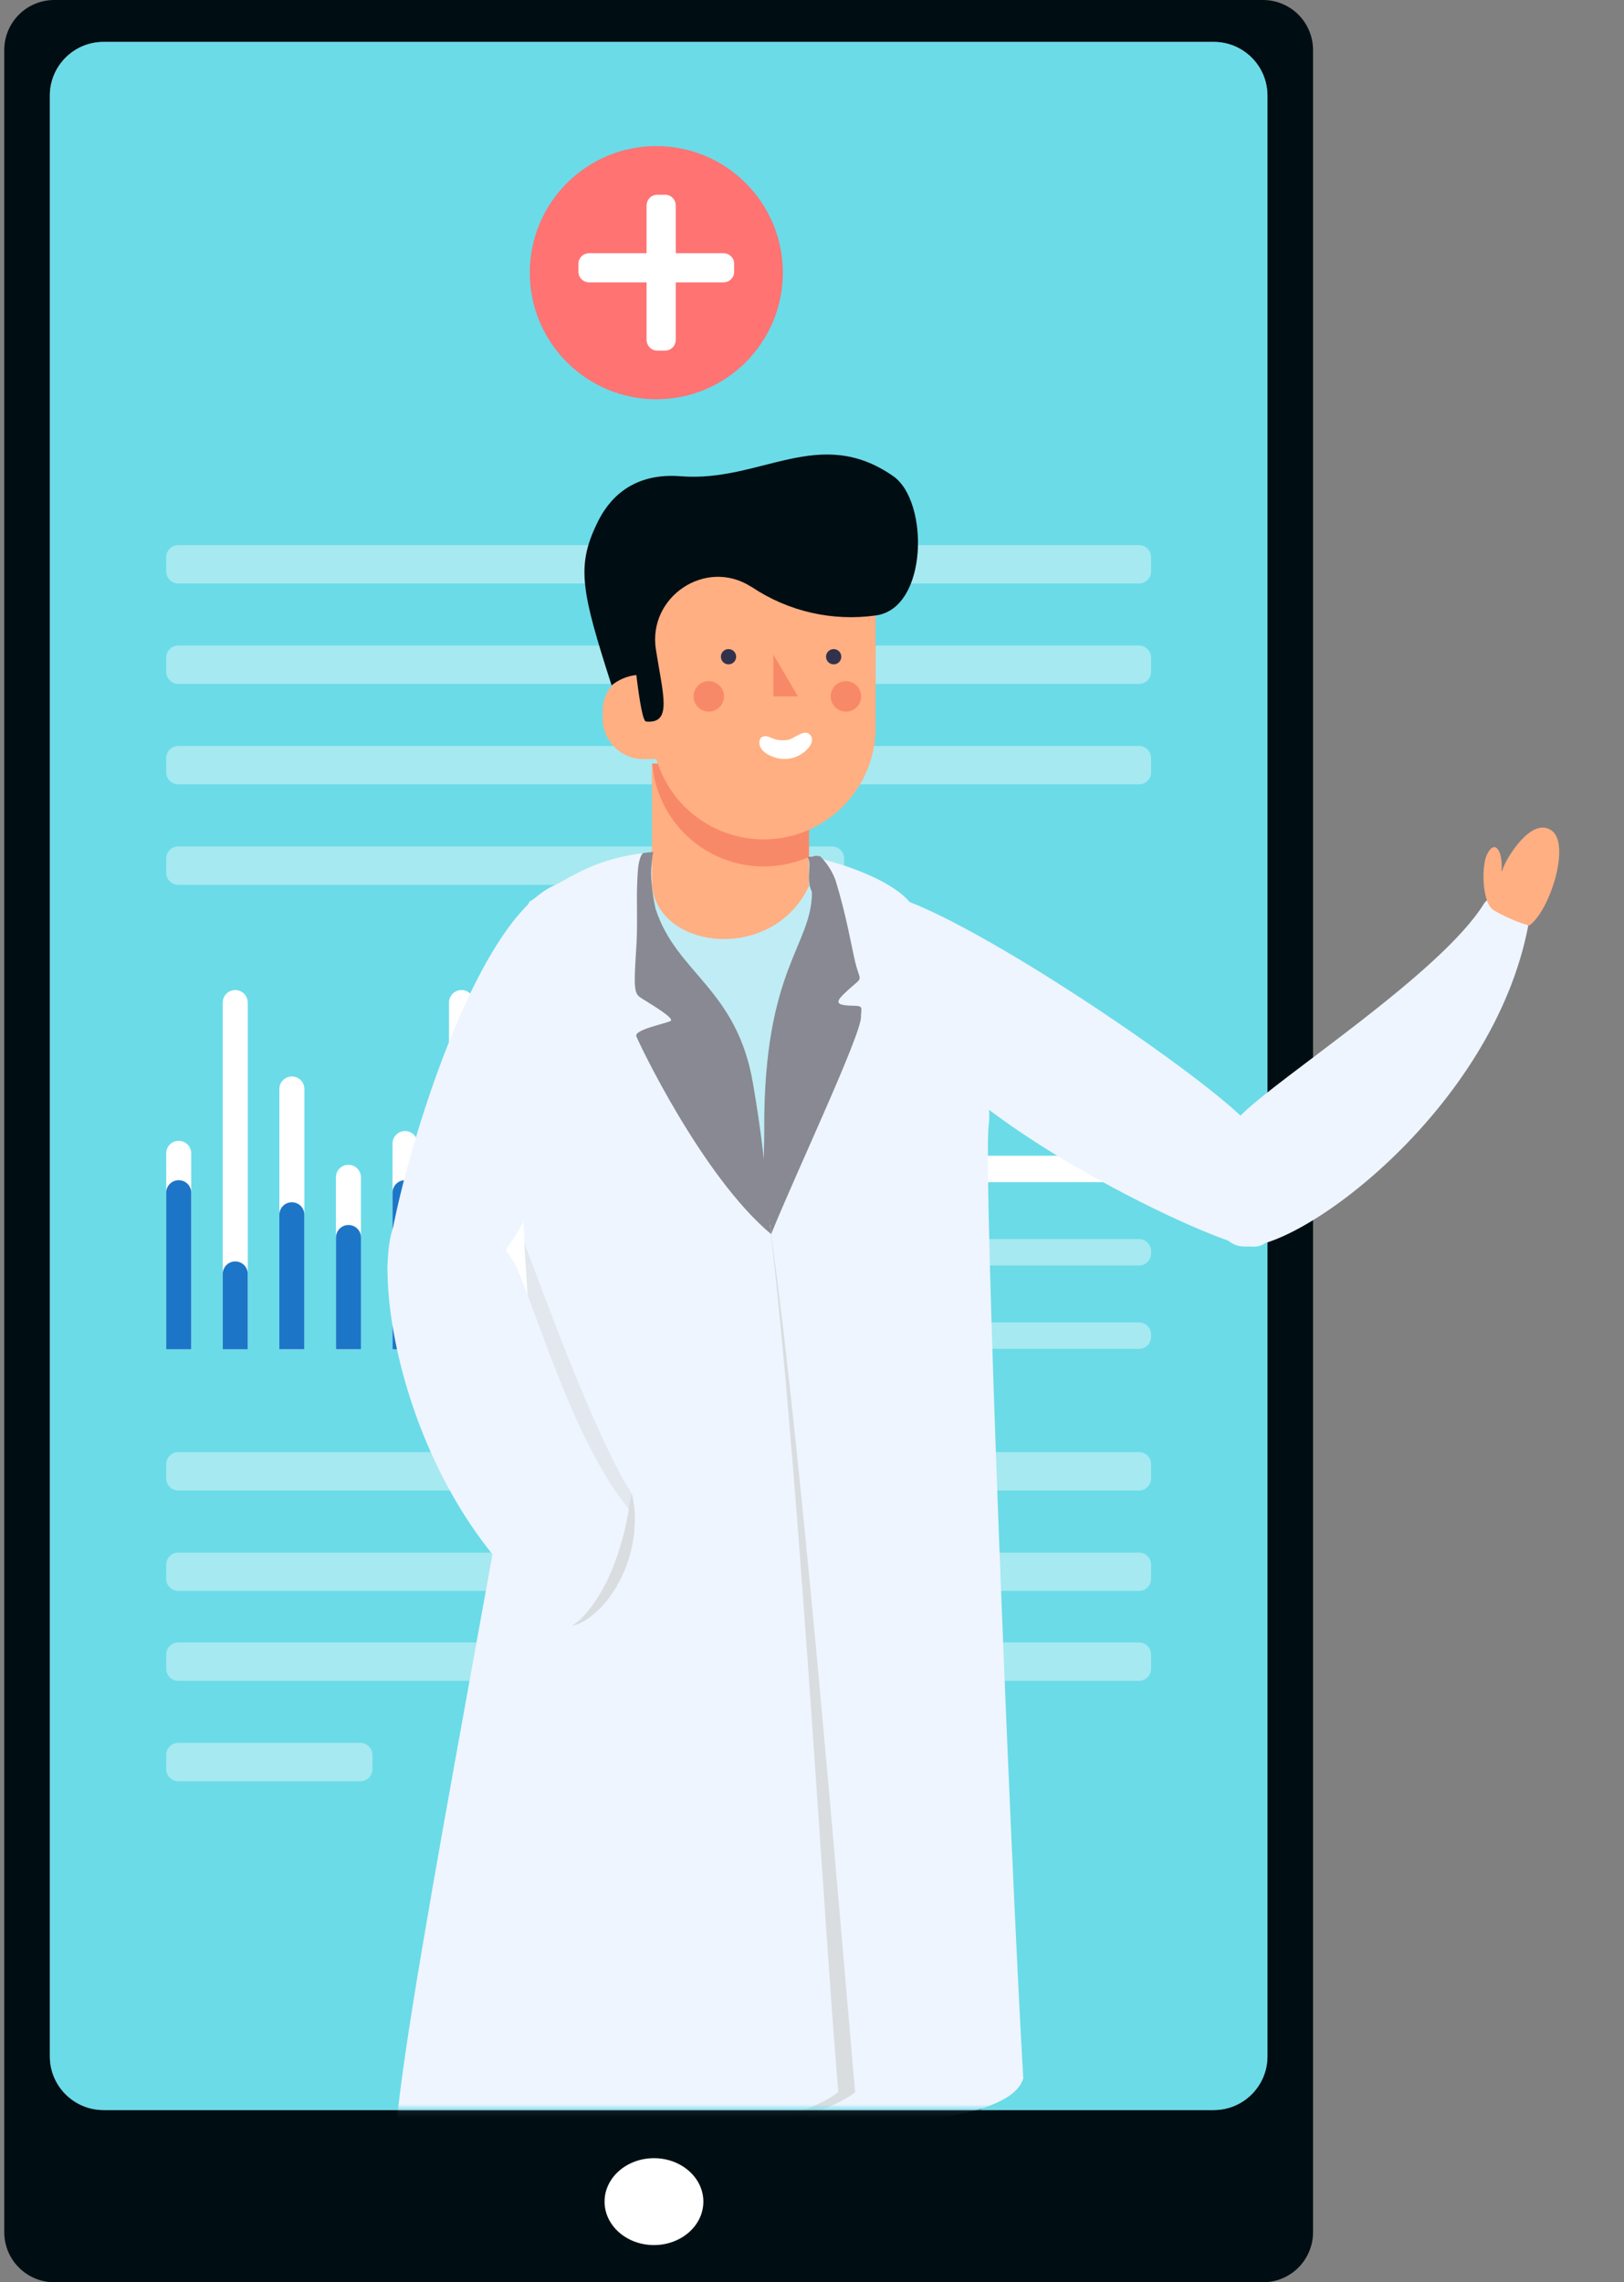 <svg width="242" height="340" viewBox="0 0 242 340" fill="none" xmlns="http://www.w3.org/2000/svg">
<rect x="0" y="0" width="242" height="340" fill="#808080" stroke="none"/>
<path d="M188.207 0H8.082C6.107 0 4.212 0.785 2.816 2.182C1.419 3.579 0.635 5.474 0.635 7.45V332.542C0.635 334.518 1.419 336.414 2.815 337.812C4.212 339.211 6.106 339.998 8.082 340H188.207C190.184 340 192.081 339.214 193.479 337.816C194.877 336.417 195.662 334.52 195.662 332.542V7.45C195.66 5.473 194.874 3.578 193.476 2.181C192.078 0.785 190.183 -1.282e-06 188.207 0ZM188.869 306.347C188.869 310.765 185.288 314.347 180.869 314.347H15.428C11.009 314.347 7.428 310.765 7.428 306.347V14.243C7.428 9.825 11.009 6.244 15.428 6.244H180.869C185.288 6.244 188.869 9.825 188.869 14.243V306.347Z" fill="#000E13"/>
<path d="M180.869 6.242H15.428C11.009 6.242 7.428 9.824 7.428 14.242V306.345C7.428 310.764 11.009 314.345 15.428 314.345H180.869C185.288 314.345 188.869 310.764 188.869 306.345V14.242C188.869 9.824 185.288 6.242 180.869 6.242Z" fill="#6BDBE8"/>
<path d="M97.45 334.461C101.516 334.461 104.812 331.563 104.812 327.988C104.812 324.414 101.516 321.516 97.45 321.516C93.384 321.516 90.088 324.414 90.088 327.988C90.088 331.563 93.384 334.461 97.45 334.461Z" fill="white"/>
<path d="M169.731 81.207H26.568C25.573 81.207 24.768 82.013 24.768 83.008V85.123C24.768 86.118 25.573 86.924 26.568 86.924H169.731C170.725 86.924 171.531 86.118 171.531 85.123V83.008C171.531 82.013 170.725 81.207 169.731 81.207Z" fill="white" fill-opacity="0.4"/>
<path d="M169.731 96.168H26.568C25.573 96.168 24.768 96.974 24.768 97.969V100.084C24.768 101.078 25.573 101.885 26.568 101.885H169.731C170.725 101.885 171.531 101.078 171.531 100.084V97.969C171.531 96.974 170.725 96.168 169.731 96.168Z" fill="white" fill-opacity="0.4"/>
<path d="M169.731 216.328H26.568C25.573 216.328 24.768 217.134 24.768 218.129V220.244C24.768 221.239 25.573 222.045 26.568 222.045H169.731C170.725 222.045 171.531 221.239 171.531 220.244V218.129C171.531 217.134 170.725 216.328 169.731 216.328Z" fill="white" fill-opacity="0.4"/>
<path d="M169.731 231.297H26.568C25.573 231.297 24.768 232.103 24.768 233.098V235.213C24.768 236.207 25.573 237.014 26.568 237.014H169.731C170.725 237.014 171.531 236.207 171.531 235.213V233.098C171.531 232.103 170.725 231.297 169.731 231.297Z" fill="white" fill-opacity="0.4"/>
<path d="M169.731 244.684H26.568C25.573 244.684 24.768 245.49 24.768 246.484V248.6C24.768 249.594 25.573 250.4 26.568 250.4H169.731C170.725 250.4 171.531 249.594 171.531 248.6V246.484C171.531 245.49 170.725 244.684 169.731 244.684Z" fill="white" fill-opacity="0.4"/>
<path d="M53.697 259.645H26.568C25.573 259.645 24.768 260.451 24.768 261.445V263.56C24.768 264.555 25.573 265.361 26.568 265.361H53.697C54.692 265.361 55.498 264.555 55.498 263.56V261.445C55.498 260.451 54.692 259.645 53.697 259.645Z" fill="white" fill-opacity="0.4"/>
<path d="M169.731 111.133H26.568C25.573 111.133 24.768 111.939 24.768 112.934V115.049C24.768 116.043 25.573 116.85 26.568 116.85H169.731C170.725 116.85 171.531 116.043 171.531 115.049V112.934C171.531 111.939 170.725 111.133 169.731 111.133Z" fill="white" fill-opacity="0.4"/>
<path d="M123.988 126.102H26.568C25.573 126.102 24.768 126.908 24.768 127.902V130.018C24.768 131.012 25.573 131.818 26.568 131.818H123.988C124.982 131.818 125.788 131.012 125.788 130.018V127.902C125.788 126.908 124.982 126.102 123.988 126.102Z" fill="white" fill-opacity="0.4"/>
<path d="M169.733 159.758H96.513C95.519 159.758 94.713 160.564 94.713 161.559V161.89C94.713 162.884 95.519 163.691 96.513 163.691H169.733C170.728 163.691 171.533 162.884 171.533 161.89V161.559C171.533 160.564 170.728 159.758 169.733 159.758Z" fill="white"/>
<path d="M169.733 172.176H96.513C95.519 172.176 94.713 172.982 94.713 173.977V174.308C94.713 175.302 95.519 176.109 96.513 176.109H169.733C170.728 176.109 171.533 175.302 171.533 174.308V173.977C171.533 172.982 170.728 172.176 169.733 172.176Z" fill="white"/>
<path d="M169.733 184.594H96.513C95.519 184.594 94.713 185.4 94.713 186.395V186.726C94.713 187.72 95.519 188.527 96.513 188.527H169.733C170.728 188.527 171.533 187.72 171.533 186.726V186.395C171.533 185.4 170.728 184.594 169.733 184.594Z" fill="white" fill-opacity="0.4"/>
<path d="M169.733 197.012H96.513C95.519 197.012 94.713 197.818 94.713 198.813V199.144C94.713 200.138 95.519 200.945 96.513 200.945H169.733C170.728 200.945 171.533 200.138 171.533 199.144V198.813C171.533 197.818 170.728 197.012 169.733 197.012Z" fill="white" fill-opacity="0.4"/>
<path d="M28.494 171.817V201.013H24.767V171.817C24.767 171.324 24.962 170.851 25.311 170.502C25.66 170.153 26.133 169.957 26.626 169.957C26.871 169.956 27.114 170.003 27.34 170.096C27.567 170.189 27.773 170.326 27.947 170.499C28.12 170.672 28.258 170.877 28.352 171.103C28.446 171.33 28.494 171.572 28.494 171.817Z" fill="white"/>
<path d="M36.92 149.353V201.016H33.192V149.353C33.192 148.859 33.388 148.386 33.737 148.037C34.086 147.688 34.559 147.492 35.052 147.492C35.545 147.492 36.018 147.688 36.367 148.037C36.716 148.386 36.912 148.859 36.912 149.353H36.92Z" fill="white"/>
<path d="M45.357 162.228L45.357 201.013H41.63V162.228C41.63 161.734 41.826 161.261 42.174 160.912C42.523 160.563 42.996 160.367 43.489 160.367C43.734 160.366 43.977 160.413 44.204 160.506C44.43 160.599 44.636 160.736 44.81 160.909C44.983 161.082 45.121 161.287 45.215 161.514C45.309 161.74 45.357 161.983 45.357 162.228Z" fill="white"/>
<path d="M53.783 175.388V201.015H50.055V175.388C50.055 174.894 50.252 174.421 50.6 174.072C50.949 173.723 51.422 173.527 51.915 173.527C52.16 173.526 52.403 173.574 52.629 173.667C52.856 173.76 53.062 173.896 53.236 174.069C53.409 174.242 53.547 174.448 53.641 174.674C53.735 174.9 53.783 175.143 53.783 175.388Z" fill="white"/>
<path d="M62.221 170.356V201.013H58.493V170.356C58.493 169.863 58.689 169.39 59.038 169.041C59.386 168.692 59.859 168.496 60.353 168.496C60.846 168.496 61.319 168.692 61.668 169.041C62.016 169.39 62.212 169.863 62.212 170.356H62.221Z" fill="white"/>
<path d="M70.639 149.352V201.016H66.911V149.352C66.911 148.859 67.107 148.386 67.456 148.037C67.804 147.688 68.277 147.492 68.771 147.492C69.016 147.491 69.258 147.538 69.485 147.631C69.712 147.724 69.918 147.861 70.091 148.034C70.265 148.207 70.403 148.412 70.496 148.639C70.59 148.865 70.639 149.107 70.639 149.352Z" fill="white"/>
<path d="M79.072 177.673V201.007H75.345V177.673C75.345 177.179 75.54 176.706 75.889 176.357C76.238 176.009 76.711 175.813 77.204 175.813C77.449 175.811 77.692 175.859 77.918 175.952C78.145 176.045 78.351 176.182 78.525 176.354C78.698 176.527 78.836 176.733 78.93 176.959C79.024 177.185 79.072 177.428 79.072 177.673Z" fill="white"/>
<path d="M28.494 177.681L28.494 201.015H24.767V177.681C24.767 177.187 24.962 176.714 25.311 176.365C25.66 176.016 26.133 175.82 26.626 175.82C26.871 175.819 27.114 175.867 27.34 175.96C27.567 176.053 27.773 176.189 27.946 176.362C28.12 176.535 28.258 176.74 28.352 176.967C28.446 177.193 28.494 177.436 28.494 177.681Z" fill="#1D75C7"/>
<path d="M36.92 189.782V201.012H33.192V189.782C33.192 189.538 33.24 189.296 33.334 189.07C33.427 188.845 33.564 188.64 33.737 188.467C33.91 188.294 34.115 188.157 34.34 188.064C34.566 187.97 34.807 187.922 35.052 187.922C35.297 187.921 35.539 187.968 35.766 188.061C35.993 188.154 36.199 188.291 36.372 188.464C36.546 188.637 36.684 188.842 36.778 189.068C36.871 189.295 36.92 189.537 36.92 189.782Z" fill="#1D75C7"/>
<path d="M45.353 180.97V201.008H41.626V180.97C41.626 180.476 41.822 180.003 42.17 179.654C42.519 179.305 42.992 179.109 43.486 179.109C43.73 179.108 43.973 179.156 44.2 179.249C44.426 179.342 44.632 179.478 44.806 179.651C44.979 179.824 45.117 180.03 45.211 180.256C45.305 180.482 45.353 180.725 45.353 180.97Z" fill="#1D75C7"/>
<path d="M53.795 184.356V201.006H50.067V184.356C50.067 184.112 50.115 183.87 50.209 183.645C50.302 183.419 50.439 183.214 50.612 183.041C50.785 182.868 50.99 182.731 51.215 182.638C51.441 182.544 51.683 182.496 51.927 182.496C52.172 182.495 52.414 182.542 52.641 182.635C52.868 182.728 53.074 182.865 53.247 183.038C53.421 183.211 53.559 183.416 53.653 183.643C53.746 183.869 53.795 184.111 53.795 184.356Z" fill="#1D75C7"/>
<path d="M62.221 177.681V201.015H58.493V177.681C58.493 177.436 58.541 177.194 58.635 176.969C58.728 176.743 58.865 176.538 59.038 176.365C59.21 176.192 59.415 176.055 59.641 175.962C59.867 175.868 60.108 175.82 60.353 175.82C60.598 175.819 60.84 175.866 61.067 175.959C61.293 176.052 61.499 176.189 61.673 176.362C61.847 176.535 61.984 176.74 62.078 176.967C62.172 177.193 62.221 177.436 62.221 177.681Z" fill="#1D75C7"/>
<path d="M70.639 160.173V201.014H66.911V160.173C66.911 159.679 67.107 159.206 67.456 158.857C67.804 158.508 68.277 158.313 68.771 158.313C69.016 158.311 69.258 158.359 69.485 158.452C69.711 158.545 69.917 158.681 70.091 158.854C70.264 159.027 70.402 159.233 70.496 159.459C70.59 159.685 70.639 159.928 70.639 160.173Z" fill="#1D75C7"/>
<path d="M79.08 197.286V201.041H75.353V197.286C75.353 197.042 75.401 196.8 75.494 196.574C75.588 196.348 75.724 196.143 75.897 195.971C76.07 195.798 76.275 195.661 76.5 195.567C76.726 195.474 76.968 195.426 77.212 195.426C77.456 195.426 77.698 195.474 77.924 195.567C78.149 195.661 78.354 195.798 78.527 195.971C78.7 196.143 78.837 196.348 78.93 196.574C79.023 196.8 79.072 197.042 79.072 197.286H79.08Z" fill="#1D75C7"/>
<path d="M97.799 59.48C108.211 59.48 116.652 51.037 116.652 40.621C116.652 30.205 108.211 21.762 97.799 21.762C87.388 21.762 78.947 30.205 78.947 40.621C78.947 51.037 87.388 59.48 97.799 59.48Z" fill="#FF7373"/>
<path d="M107.781 37.719H87.817C86.922 37.719 86.197 38.416 86.197 39.275V40.515C86.197 41.374 86.922 42.071 87.817 42.071H107.781C108.675 42.071 109.4 41.374 109.4 40.515V39.275C109.4 38.416 108.675 37.719 107.781 37.719Z" fill="white"/>
<path d="M99.144 29.016H97.905C97.046 29.016 96.35 29.741 96.35 30.636V50.607C96.35 51.502 97.046 52.227 97.905 52.227H99.144C100.004 52.227 100.7 51.502 100.7 50.607V30.636C100.7 29.741 100.004 29.016 99.144 29.016Z" fill="white"/>
<mask id="mask0_2294_43172" style="mask-type:alpha" maskUnits="userSpaceOnUse" x="16" y="5" width="226" height="310">
<path d="M198.213 5.945V102.638L241.366 107.922V167.663L198.213 198.66V314.048H16.771V5.945H198.213Z" fill="#EEF5FF"/>
</mask>
<g mask="url(#mask0_2294_43172)">
<path d="M145.282 304.874C150.575 324.922 132.917 484.966 132.917 484.966L126.52 484.653C126.52 484.653 101.657 319.017 106.784 296.628C108.705 288.422 139.553 283.152 145.282 304.874Z" fill="#211931"/>
<path d="M69.958 313.289C61.649 332.677 59.068 485.126 59.068 485.126L65.548 485.769C65.548 485.769 111.712 334.03 109.866 310.733C109.19 302.189 78.952 292.293 69.958 313.289Z" fill="#32324C"/>
<path d="M135.507 134.367C150.263 140.082 184.928 164.187 186.939 168.624C188.951 173.061 192.957 186.627 186.115 185.678C179.273 184.73 138.071 164.847 134.485 150.399C130.899 135.951 135.507 134.367 135.507 134.367Z" fill="#EEF5FF"/>
<path d="M184.877 185.663C193.121 186.858 222.542 165.384 227.744 137.832C228.329 134.731 222.633 132.265 221.149 134.599C214.793 144.932 190.648 160.403 184.96 166.093C179.272 171.783 179.288 184.879 184.877 185.663Z" fill="#EEF5FF"/>
<path d="M98.469 129.822C95.674 145.4 78.618 184.036 74.653 186.856C70.688 189.676 58.166 196.191 57.762 189.33C57.358 182.469 69.056 138.2 82.551 131.908C96.046 125.616 98.469 129.822 98.469 129.822Z" fill="#EEF5FF"/>
<path d="M120.542 140.914H100.115L97.699 135.397L97.139 132V113.758H120.542V140.914Z" fill="#FFAF82"/>
<path d="M116.824 252.635C116.824 252.635 108.762 186.117 108.845 185.218C109.125 181.92 107.864 181.755 105.044 172.733C102.176 163.546 97.707 142.344 97.139 131.887C97.551 135.928 100.7 138.583 104.616 139.515C106.485 139.952 108.423 140.013 110.317 139.695C112.21 139.376 114.022 138.684 115.646 137.659C117.818 136.255 119.537 134.25 120.592 131.887C123.889 139.02 127.187 152.273 127.244 169.772C127.244 174.308 127.244 179.099 127.244 184.196C127.335 201.67 125.736 204.342 120.649 230.196C119.347 236.711 116.824 252.635 116.824 252.635Z" fill="#C0ECF5"/>
<path d="M109.868 312.595C107.189 286.37 113.9 189.909 113.809 172.401C113.809 159.157 115.507 148.485 119.159 141.525C121.02 138.252 121.88 134.504 121.632 130.747C121.632 130.095 121.311 128.124 120.544 127.547C127.642 129.04 133.379 131.786 135.506 134.334C139.084 138.639 148.407 159.429 147.327 167.675C146.462 174.33 150.509 275.501 152.48 309.643C149.85 318.582 110.355 317.378 109.868 312.595Z" fill="#EEF5FF"/>
<path d="M128.298 151.528C128.298 154.224 118.496 174.99 114.91 183.855C113.443 173.019 113.896 172.664 113.88 168.128C113.814 144.213 120.994 140.914 120.994 132.907C119.972 130.713 121.184 128.56 120.252 127.587C121.612 127.777 121.019 127.299 122.239 127.587C123.242 128.591 124.015 129.801 124.506 131.133C126.155 136.51 126.839 140.807 127.441 143.33C128.265 146.712 128.85 145.12 125.858 147.973C124.209 149.507 124.827 149.788 127.342 149.837C128.727 149.845 128.298 150.249 128.298 151.528Z" fill="#888992"/>
<path d="M115.814 270.28C113.152 249.704 113.341 172.466 114.908 183.854C119.648 217.732 125.245 287.029 127.43 311.679C125.938 312.932 122.723 314.367 118.461 315.752L116.738 315.505C117.249 309.708 117.265 281.52 115.814 270.28Z" fill="#D9DDE0"/>
<path d="M59.068 316.876C60.651 295.954 79.389 203.763 78.853 196.746C78.144 186.709 75.63 143.332 78.853 134.367C85.802 129.823 89.372 127.96 95.785 127.094C95.109 127.861 95.25 130.491 95.439 131.885C95.876 135.126 97.385 139.662 100.089 142.062C112.19 152.782 112.19 163.874 113.789 175.263C118.53 209.14 122.742 287.031 124.927 311.647C117.639 317.832 68.582 328.141 59.068 316.876Z" fill="#EEF5FF"/>
<path d="M81.371 228.876C81.428 211.557 79.293 202.428 78.897 196.713C78.782 195.064 78.312 188.409 78.131 185.168C81.371 193.703 87.908 211.772 93.233 221.049C93.505 221.511 94.181 222.369 94.14 222.872C93.225 234.038 81.742 229.181 81.371 228.876Z" fill="#E2E8EE"/>
<path d="M59.065 181.811C54.86 189.06 60.26 223.474 82.501 240.511C90.893 246.944 100.752 233.708 93.218 224.199C85.683 214.691 80.308 196.647 77.159 189.217C74.01 181.787 61.9 176.929 59.065 181.811Z" fill="#EEF5FF"/>
<path d="M114.689 181.953C114.689 182.431 114.912 183.858 114.912 183.858C104.665 175.306 95.185 155.365 94.822 154.376C94.459 153.386 99.257 152.495 99.933 152.091C100.609 151.687 96.636 149.395 95.614 148.727C94.591 148.059 94.377 147.77 94.789 141.601C95.086 137.478 94.789 134.245 94.979 130.947C95.045 129.537 95.127 127.862 95.803 127.095C96.298 127.021 96.809 126.964 97.336 126.914C97.031 128.545 96.962 130.211 97.13 131.862C97.243 133.049 97.43 134.228 97.691 135.392C100.807 145.057 109.793 147.242 112.208 161.418C113.385 168.216 114.214 175.07 114.689 181.953Z" fill="#888992"/>
<path d="M120.548 113.75V127.662C118.114 128.737 115.458 129.213 112.802 129.051C110.147 128.889 107.569 128.095 105.283 126.733C102.997 125.371 101.07 123.482 99.663 121.224C98.255 118.965 97.409 116.403 97.193 113.75H120.548Z" fill="#F88968"/>
<path d="M97.127 80.457H130.481V108.364C130.481 112.787 128.725 117.029 125.599 120.158C122.473 123.286 118.234 125.045 113.812 125.047C111.621 125.048 109.452 124.617 107.428 123.779C105.403 122.942 103.564 121.713 102.014 120.164C100.465 118.614 99.236 116.775 98.397 114.75C97.559 112.726 97.127 110.555 97.127 108.364V80.457Z" fill="#FFAF82"/>
<path d="M95.883 113.089H97.96L95.883 99.894C94.267 99.894 92.718 100.537 91.575 101.679C90.433 102.822 89.791 104.373 89.791 105.989V106.978C89.789 107.78 89.945 108.574 90.25 109.316C90.555 110.057 91.004 110.731 91.57 111.299C92.135 111.866 92.808 112.316 93.548 112.624C94.288 112.931 95.082 113.089 95.883 113.089Z" fill="#FFAF82"/>
<path d="M111.878 87.377C105.152 83.105 96.504 88.903 97.74 96.77C98.812 103.607 100.214 107.837 96.281 107.491C95.82 107.491 95.317 104.629 94.822 100.564C93.47 100.707 92.189 101.243 91.137 102.106C86.636 88.086 85.878 84.408 88.928 78.05C89.959 75.889 92.992 70.273 101.442 70.95C113.337 71.906 122.051 63.206 133.122 70.95C138.448 74.677 138.307 90.577 130.55 91.682C124.079 92.604 117.496 91.107 112.06 87.476C112.002 87.438 111.941 87.405 111.878 87.377Z" fill="#000E13"/>
<path d="M85.162 242.208C85.971 241.732 86.691 241.118 87.289 240.394C87.889 239.7 88.44 238.964 88.938 238.192C89.185 237.813 89.416 237.368 89.655 237.021L90.314 235.809C90.504 235.397 90.694 234.984 90.891 234.564L91.419 233.294C92.086 231.576 92.637 229.816 93.068 228.024C93.521 226.218 93.76 224.371 94.139 222.449C94.374 223.393 94.523 224.356 94.585 225.327C94.585 225.814 94.65 226.309 94.585 226.795L94.51 228.263C94.306 230.222 93.82 232.141 93.068 233.962C92.87 234.415 92.664 234.869 92.458 235.314L91.732 236.601L90.908 237.838C90.595 238.225 90.298 238.662 89.976 238.992C89.33 239.744 88.596 240.416 87.792 240.996C87.027 241.608 86.124 242.024 85.162 242.208Z" fill="#D9DDE0"/>
<path d="M123.091 97.835C123.091 98.463 123.6 98.973 124.228 98.973C124.856 98.973 125.365 98.463 125.365 97.835C125.365 97.207 124.856 96.697 124.228 96.697C123.6 96.697 123.091 97.207 123.091 97.835Z" fill="#32324C"/>
<path d="M123.78 103.744C123.78 104.998 124.797 106.016 126.051 106.016C127.305 106.016 128.322 104.998 128.322 103.744C128.322 102.489 127.305 101.472 126.051 101.472C124.797 101.472 123.78 102.489 123.78 103.744Z" fill="#F88968"/>
<path d="M103.346 103.744C103.346 104.998 104.363 106.016 105.618 106.016C106.872 106.016 107.889 104.998 107.889 103.744C107.889 102.489 106.872 101.472 105.618 101.472C104.363 101.472 103.346 102.489 103.346 103.744Z" fill="#F88968"/>
<path d="M107.423 97.835C107.423 98.463 107.932 98.973 108.56 98.973C109.188 98.973 109.697 98.463 109.697 97.835C109.697 97.207 109.188 96.697 108.56 96.697C107.932 96.697 107.423 97.207 107.423 97.835Z" fill="#32324C"/>
<path d="M115.236 103.746H118.913L115.236 97.512V103.746Z" fill="#F88968"/>
<path d="M117.58 110.188C118.223 109.99 119.327 109.14 120.012 109.148C120.696 109.157 121.446 109.973 120.679 111.152C120.067 111.988 119.195 112.597 118.201 112.885C117.206 113.172 116.144 113.123 115.181 112.744C112.601 111.804 113.07 110.08 113.483 109.833C114.101 109.462 114.661 109.833 115.255 110.056C116.004 110.306 116.807 110.352 117.58 110.188Z" fill="white"/>
<path d="M231.157 123.689C234.166 125.685 230.902 135.82 227.86 137.89C225.982 137.332 224.18 136.546 222.493 135.548C220.845 134.377 220.729 129.058 221.587 127.301C222.444 125.545 223.293 126.072 223.639 127.606C223.986 129.14 223.499 130.699 224.01 129.256C224.521 127.813 228.165 121.693 231.157 123.689Z" fill="#FFAF82"/>
</g>
</svg>
